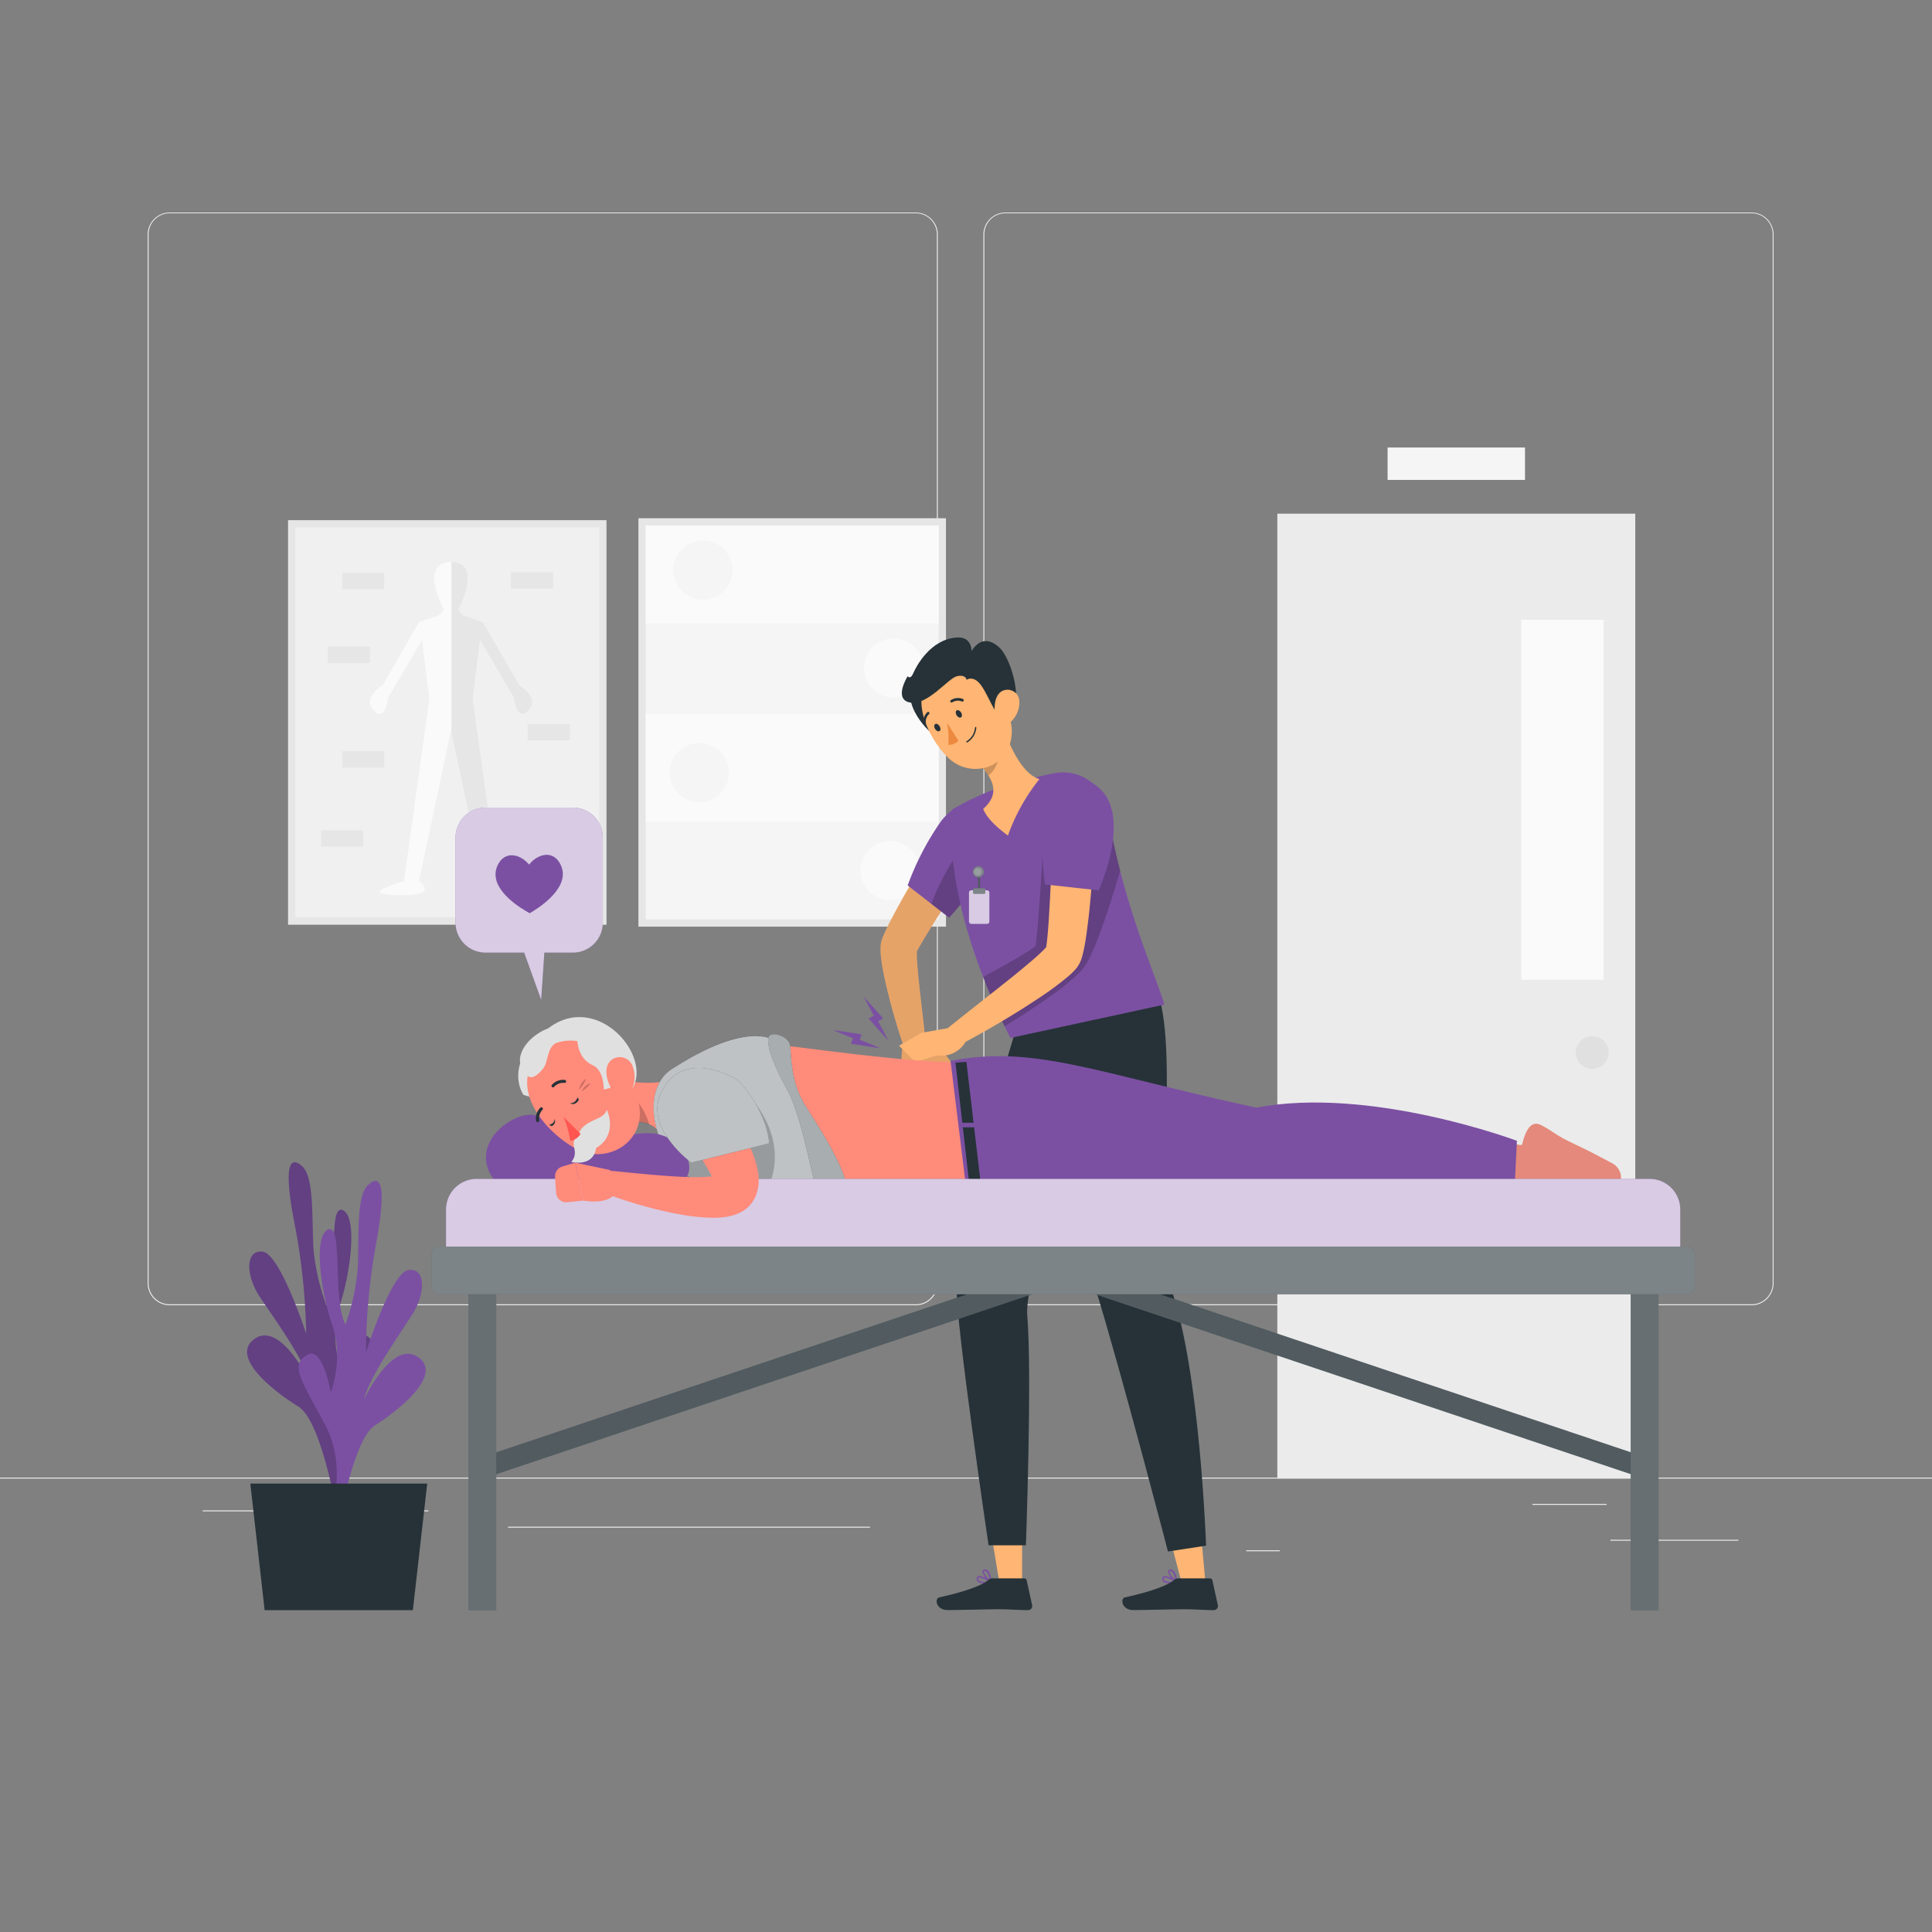 <svg xmlns="http://www.w3.org/2000/svg" viewBox="0 0 500 500"><rect x="0" y="0" width="500" height="500" fill="#808080" stroke="none"/><g id="freepik--background-complete--inject-2"><rect y="382.4" width="500" height="0.25" style="fill:#ebebeb"></rect><rect x="416.78" y="398.49" width="33.12" height="0.25" style="fill:#ebebeb"></rect><rect x="322.53" y="401.21" width="8.69" height="0.25" style="fill:#ebebeb"></rect><rect x="396.59" y="389.21" width="19.19" height="0.25" style="fill:#ebebeb"></rect><rect x="52.46" y="390.89" width="43.19" height="0.25" style="fill:#ebebeb"></rect><rect x="104.56" y="390.89" width="6.33" height="0.25" style="fill:#ebebeb"></rect><rect x="131.47" y="395.11" width="93.68" height="0.25" style="fill:#ebebeb"></rect><path d="M237,337.8H43.91a5.71,5.71,0,0,1-5.7-5.71V60.66A5.71,5.71,0,0,1,43.91,55H237a5.71,5.71,0,0,1,5.71,5.71V332.09A5.71,5.71,0,0,1,237,337.8ZM43.91,55.2a5.46,5.46,0,0,0-5.45,5.46V332.09a5.46,5.46,0,0,0,5.45,5.46H237a5.47,5.47,0,0,0,5.46-5.46V60.66A5.47,5.47,0,0,0,237,55.2Z" style="fill:#ebebeb"></path><path d="M453.31,337.8H260.21a5.72,5.72,0,0,1-5.71-5.71V60.66A5.72,5.72,0,0,1,260.21,55h193.1A5.71,5.71,0,0,1,459,60.66V332.09A5.71,5.71,0,0,1,453.31,337.8ZM260.21,55.2a5.47,5.47,0,0,0-5.46,5.46V332.09a5.47,5.47,0,0,0,5.46,5.46h193.1a5.47,5.47,0,0,0,5.46-5.46V60.66a5.47,5.47,0,0,0-5.46-5.46Z" style="fill:#ebebeb"></path><rect x="330.56" y="132.93" width="92.64" height="249.71" transform="translate(753.77 515.58) rotate(180)" style="fill:#ebebeb"></rect><rect x="393.7" y="160.39" width="21.32" height="93.17" transform="translate(808.73 413.96) rotate(180)" style="fill:#fafafa"></rect><path d="M407.81,272.39a4.25,4.25,0,1,0,4.25-4.25A4.25,4.25,0,0,0,407.81,272.39Z" style="fill:#e0e0e0"></path><rect x="359.1" y="115.81" width="35.56" height="8.39" transform="translate(753.77 240.01) rotate(180)" style="fill:#f5f5f5"></rect><rect x="63.4" y="145.76" width="104.7" height="82.41" transform="translate(302.72 71.22) rotate(90)" style="fill:#e6e6e6"></rect><rect x="76.42" y="136.49" width="78.66" height="100.95" transform="translate(231.5 373.93) rotate(180)" style="fill:#f0f0f0"></rect><path d="M96.68,183.82c3,3.37,3.81-3.32,3.81-3.32l8.72-14.81,1.9,15.2L104.56,228s-6,1.78-6.39,2.8,10.28,1.27,11.43,0-1.15-2.8-1.15-2.8l8.25-38.94.13.62L125,228s-2.28,1.52-1.14,2.8,11.81,1,11.42,0-6.38-2.8-6.38-2.8l-6.55-47.11,1.89-15.2,8.72,14.81s.76,6.69,3.81,3.32-2.29-6.41-2.29-6.41L125,161l-5.23-1.81-1.15-1.46s6.71-12-1.74-12.27v0h-.25v0c-8.45.23-1.75,12.27-1.75,12.27l-1.15,1.46L108.45,161,99,177.41S93.64,180.46,96.68,183.82Z" style="fill:#fafafa"></path><path d="M116.83,145.43v44.25L125,228s-2.28,1.52-1.14,2.8,11.81,1,11.42,0-6.38-2.8-6.38-2.8l-6.55-47.11,1.89-15.2,8.72,14.81s.76,6.69,3.81,3.32-2.29-6.41-2.29-6.41L125,161l-5.23-1.81-1.15-1.46S125.28,145.66,116.83,145.43Z" style="fill:#e6e6e6"></path><rect x="88.55" y="148.25" width="10.89" height="4.24" transform="translate(187.99 300.74) rotate(180)" style="fill:#e6e6e6"></rect><rect x="84.86" y="167.33" width="10.89" height="4.24" transform="translate(180.6 338.9) rotate(180)" style="fill:#e6e6e6"></rect><rect x="136.56" y="187.36" width="10.89" height="4.24" transform="translate(284.02 378.97) rotate(180)" style="fill:#e6e6e6"></rect><rect x="132.21" y="148.09" width="10.89" height="4.24" transform="translate(275.32 300.42) rotate(180)" style="fill:#e6e6e6"></rect><rect x="88.55" y="194.4" width="10.89" height="4.24" transform="translate(187.99 393.05) rotate(180)" style="fill:#e6e6e6"></rect><rect x="133.58" y="210.64" width="10.89" height="4.24" transform="translate(278.05 425.52) rotate(180)" style="fill:#e6e6e6"></rect><rect x="83.1" y="214.88" width="10.89" height="4.24" transform="translate(177.1 434) rotate(180)" style="fill:#e6e6e6"></rect><rect x="152.18" y="147.17" width="105.7" height="79.59" transform="translate(18.06 392) rotate(-90)" style="fill:#e6e6e6"></rect><rect x="167.11" y="136" width="75.84" height="101.94" style="fill:#f5f5f5"></rect><rect x="167.11" y="136" width="75.84" height="25.34" style="fill:#fafafa"></rect><rect x="167.11" y="184.78" width="75.84" height="27.86" style="fill:#fafafa"></rect><circle cx="181.91" cy="147.54" r="7.67" transform="translate(-29.03 45.74) rotate(-13.28)" style="fill:#f5f5f5"></circle><circle cx="231.26" cy="172.89" r="7.67" transform="translate(-19.39 29.55) rotate(-7.02)" style="fill:#fafafa"></circle><circle cx="181" cy="199.96" r="7.67" transform="translate(-55.2 330.17) rotate(-76.72)" style="fill:#f5f5f5"></circle><circle cx="230.35" cy="225.31" r="7.67" transform="translate(-91.85 228.88) rotate(-45)" style="fill:#fafafa"></circle></g><g id="freepik--Plant--inject-2"><path d="M89.49,387.77s-5.69-12.41.81-24.65,8.39-15.13,4.25-17.64-6,9.8-6,9.8S85,346.81,87.89,338s4.7-23.28.76-24.83-.76,18-4.18,24.66a57.39,57.39,0,0,1-3.34-14.53c-.47-7.11.27-18.47-2.84-21.38s-5.11-.9-2.05,14.79a163.65,163.65,0,0,1,3,28.46S72.52,324.54,68,323.94s-4.53,6.07-.65,11.85,11.36,16.15,12.59,21.48c0,0-7.41-15.5-14.08-10.75s5.8,14.11,11.36,17.49,9.42,24.58,9.42,24.58Z" style="fill:#7B50A2"></path><path d="M89.49,387.77s-5.69-12.41.81-24.65,8.39-15.13,4.25-17.64-6,9.8-6,9.8S85,346.81,87.89,338s4.7-23.28.76-24.83-.76,18-4.18,24.66a57.39,57.39,0,0,1-3.34-14.53c-.47-7.11.27-18.47-2.84-21.38s-5.11-.9-2.05,14.79a163.65,163.65,0,0,1,3,28.46S72.52,324.54,68,323.94s-4.53,6.07-.65,11.85,11.36,16.15,12.59,21.48c0,0-7.41-15.5-14.08-10.75s5.8,14.11,11.36,17.49,9.42,24.58,9.42,24.58Z" style="isolation:isolate;opacity:0.2"></path><path d="M85,392.86s5.54-12.5-1.11-24.64-8.56-15-4.45-17.56,6.16,9.7,6.16,9.7S89,351.84,86,343s-5-23.2-1.06-24.81,1,18,4.47,24.59a57.64,57.64,0,0,0,3.17-14.58c.39-7.12-.49-18.46,2.59-21.42s5.09-1,2.22,14.77a163.92,163.92,0,0,0-2.69,28.49s6.5-20.68,11-21.35,4.6,6,.79,11.84S95.36,356.87,94.2,362.22c0,0,7.22-15.61,14-11s-5.64,14.2-11.15,17.66-9.13,24.72-9.13,24.72Z" style="fill:#7B50A2"></path><polygon points="110.56 383.95 64.78 383.95 68.49 416.71 106.85 416.71 110.56 383.95" style="fill:#263238"></polygon></g><g id="freepik--speech-bubble--inject-2"><path d="M148.25,209H125.66a7.77,7.77,0,0,0-7.77,7.77v22a7.77,7.77,0,0,0,7.77,7.77h10l4.39,12.2.83-12.2h7.37a7.76,7.76,0,0,0,7.76-7.77v-22A7.76,7.76,0,0,0,148.25,209Z" style="fill:#7B50A2"></path><path d="M148.25,209H125.66a7.77,7.77,0,0,0-7.77,7.77v22a7.77,7.77,0,0,0,7.77,7.77h10l4.39,12.2.83-12.2h7.37a7.76,7.76,0,0,0,7.76-7.77v-22A7.76,7.76,0,0,0,148.25,209Z" style="fill:#fff;opacity:0.7"></path><path d="M129.11,223.34c2-3.28,5.8-2.08,7.81.42,2-2.55,5.76-3.85,7.8-.63,3.45,5.44-3.45,10.62-6.71,12.65l-.93.57c-.26-.14-.57-.32-.94-.55C132.83,233.85,125.8,228.86,129.11,223.34Z" style="fill:#7B50A2"></path></g><g id="freepik--Bolts--inject-2"><path d="M228.54,263.52l-.58-.64-4.49-5,2.68,5-.38.19-1,.52.64.7c1.5,1.66,2.94,3.35,4.49,5-.84-1.71-1.76-3.36-2.66-5,.12-.06.25-.11.36-.18Z" style="fill:#7B50A2"></path><path d="M223,267.69l-.85-.13-6.62-1,5.25,2.18c-.06.12-.11.25-.17.38l-.43,1,.95.14c2.2.33,4.39.73,6.62,1-1.74-.79-3.5-1.48-5.25-2.19a3.08,3.08,0,0,0,.16-.38Z" style="fill:#7B50A2"></path></g><g id="freepik--character-2--inject-2"><path d="M253.73,219.63c-2.64,4.28-5.35,8.55-8,12.79l-4,6.36c-1.32,2.1-2.64,4.25-3.79,6.25-.31.53-.51.94-.74,1.36,0,0-.1.23,0-.06a1.91,1.91,0,0,0,.09-.37c0-.14,0-.14,0-.12s0,.26,0,.47a32.65,32.65,0,0,0,.11,3.3c.19,2.38.44,4.87.73,7.35.57,5,1.17,10,1.67,15l-5.11,1.17c-1.74-4.85-3.23-9.74-4.53-14.74-.63-2.5-1.24-5-1.71-7.66a37.24,37.24,0,0,1-.57-4.27c0-.43,0-.87,0-1.43a9.1,9.1,0,0,1,.13-1.06,5.5,5.5,0,0,1,.22-.83,3.69,3.69,0,0,1,.19-.5c.3-.73.62-1.48.91-2.06,1.18-2.5,2.41-4.75,3.66-7s2.53-4.47,3.82-6.68c2.61-4.4,5.29-8.72,8.1-13Z" style="fill:#ffb573"></path><path d="M253.73,219.63c-2.64,4.28-5.35,8.55-8,12.79l-4,6.36c-1.32,2.1-2.64,4.25-3.79,6.25-.31.53-.51.94-.74,1.36,0,0-.1.23,0-.06a1.91,1.91,0,0,0,.09-.37c0-.14,0-.14,0-.12s0,.26,0,.47a32.65,32.65,0,0,0,.11,3.3c.19,2.38.44,4.87.73,7.35.57,5,1.17,10,1.67,15l-5.11,1.17c-1.74-4.85-3.23-9.74-4.53-14.74-.63-2.5-1.24-5-1.71-7.66a37.24,37.24,0,0,1-.57-4.27c0-.43,0-.87,0-1.43a9.1,9.1,0,0,1,.13-1.06,5.5,5.5,0,0,1,.22-.83,3.69,3.69,0,0,1,.19-.5c.3-.73.62-1.48.91-2.06,1.18-2.5,2.41-4.75,3.66-7s2.53-4.47,3.82-6.68c2.61-4.4,5.29-8.72,8.1-13Z" style="opacity:0.1"></path><path d="M233.66,270.63s-.79,3.64,0,4.81,5.29.68,5.29.68l3.52,1.59,4.81-1.38-4.33-5.7Z" style="fill:#ffb573"></path><path d="M233.66,270.63s-.79,3.64,0,4.81,5.29.68,5.29.68l3.52,1.59,4.81-1.38-4.33-5.7Z" style="opacity:0.1"></path><polygon points="255.42 390.13 258.66 409.7 264.51 410.25 264.54 389.38 255.42 390.13" style="fill:#ffb573"></polygon><path d="M253.13,409.39c.74.62,2.4.34,3.32.12a.19.19,0,0,0,.15-.16.2.2,0,0,0-.09-.21c-.43-.27-2.63-1.6-3.43-1.2a.6.6,0,0,0-.31.52.48.48,0,0,0,0,.17A1,1,0,0,0,253.13,409.39Zm.26-.31a.71.71,0,0,1-.22-.6c0-.11.05-.15.1-.17.37-.2,1.61.36,2.58.91A3.35,3.35,0,0,1,253.39,409.08Z" style="fill:#7B50A2"></path><path d="M256.31,409.49a.18.18,0,0,0,.2,0,.22.22,0,0,0,.1-.19c0-.09-.18-2.19-1-2.89a1,1,0,0,0-.76-.23.58.58,0,0,0-.57.47.49.49,0,0,0,0,.17A4.77,4.77,0,0,0,256.31,409.49Zm-1.66-2.76s0-.12.22-.15a.59.59,0,0,1,.45.14,3.94,3.94,0,0,1,.83,2.17C255.43,408.32,254.56,407.17,254.65,406.73Z" style="fill:#7B50A2"></path><path d="M256.94,408.48h8.14a.64.64,0,0,1,.62.5l1.42,6.44a1.07,1.07,0,0,1-1.07,1.28c-2.84,0-4.22-.22-7.79-.23-2.21,0-9.94.21-13,.21s-3.43-3-2.19-3.28c5.59-1.21,10.89-2.89,12.68-4.49A1.69,1.69,0,0,1,256.94,408.48Z" style="fill:#263238"></path><path d="M292.8,262.72s-5.39,12.09-11.36,26.92c-3.69,9.19-7.6,19.41-10.58,28.47-3.21,9.73-5.34,18.12-5,22.4,1.27,15.4-.36,59.41-.36,59.41h-9.66s-8.57-58-8.2-66.07c1-22.08,15.3-67.5,15.3-67.5Z" style="fill:#263238"></path><path d="M281.44,289.64c-3.69,9.19-7.6,19.41-10.58,28.47-1.95-16.51,7-35.79,7-35.79A34,34,0,0,1,281.44,289.64Z" style="opacity:0.2"></path><polygon points="301.2 392.12 306.25 411.31 312.13 411.31 310.21 390.53 301.2 392.12" style="fill:#ffb573"></polygon><path d="M273.48,265.63S277.2,313,283.7,334.09c6.76,22,18.57,67.44,18.57,67.44l9.86-1.51s-1.55-45-9-66.34c-4.9-13.93,1.83-57-3-75.19Z" style="fill:#263238"></path><path d="M301.16,409.39c.74.62,2.4.34,3.32.12a.19.19,0,0,0,.15-.16.2.2,0,0,0-.09-.21c-.43-.27-2.63-1.6-3.43-1.2a.6.6,0,0,0-.31.52.48.48,0,0,0,0,.17A1,1,0,0,0,301.16,409.39Zm.26-.31a.71.71,0,0,1-.22-.6c0-.11.05-.15.1-.17.37-.2,1.61.36,2.58.91A3.35,3.35,0,0,1,301.42,409.08Z" style="fill:#7B50A2"></path><path d="M304.34,409.49a.18.18,0,0,0,.2,0,.22.22,0,0,0,.1-.19c0-.09-.18-2.19-1-2.89a1,1,0,0,0-.76-.23.58.58,0,0,0-.57.47.49.49,0,0,0,0,.17A4.77,4.77,0,0,0,304.34,409.49Zm-1.66-2.76s0-.12.22-.15a.59.59,0,0,1,.45.14,3.94,3.94,0,0,1,.83,2.17C303.46,408.32,302.59,407.17,302.68,406.73Z" style="fill:#7B50A2"></path><path d="M305,408.48h8.14a.64.64,0,0,1,.62.5l1.42,6.44a1.07,1.07,0,0,1-1.07,1.28c-2.84,0-4.22-.22-7.79-.23-2.21,0-9.94.21-13,.21s-3.43-3-2.19-3.28c5.59-1.21,10.89-2.89,12.68-4.49A1.69,1.69,0,0,1,305,408.48Z" style="fill:#263238"></path><path d="M259.57,213.88c1.22,6.81-13.93,23.62-13.93,23.62l-10.74-8.34a71.84,71.84,0,0,1,8.49-16.42C249,205.14,258.22,206.3,259.57,213.88Z" style="fill:#7B50A2"></path><path d="M259.66,214.72c-2.59-1.78-5.91-1.19-9.93,3.58s-8,13.17-8.66,15.65l4.58,3.55S259.76,222,259.66,214.72Z" style="opacity:0.2"></path><path d="M301.31,260l-39.82,8.62c-.51-1-1-2-1.49-3-2.18-4.5-4-8.77-5.57-12.78-10.67-27.45-8-43.34-8-43.34a73.55,73.55,0,0,1,10.19-4.93,143.14,143.14,0,0,1,15.87-4.42l.18,0a11.66,11.66,0,0,1,14,9.65,154.62,154.62,0,0,0,3.22,15.6C294.3,242.44,300.41,256.1,301.31,260Z" style="fill:#7B50A2"></path><path d="M258.88,186c1.56,5.17,5.19,14.24,10.12,15.63a50.62,50.62,0,0,0-8.15,14.62c-2.88-2.16-5.39-4.39-6.4-6.91,4.56-4,2.37-7.82-.47-11Z" style="fill:#ffb573"></path><path d="M256.88,191.06,254,198.37a17.25,17.25,0,0,1,1.81,2.34c1.85-1.34,3.43-5,2.53-7.18A7.85,7.85,0,0,0,256.88,191.06Z" style="opacity:0.2"></path><path d="M236.37,177.51c-3.35,4.87,5.16,14.12,7.87,13.84C249.32,190.84,240.53,171.47,236.37,177.51Z" style="fill:#263238"></path><path d="M256.82,176.84c3.49,6.28,5.85,9.79,4.77,14.84-1.61,7.6-10.85,9.59-16.14,4.48-4.77-4.61-9.67-14.12-5.28-20.3A9.8,9.8,0,0,1,256.82,176.84Z" style="fill:#ffb573"></path><path d="M250.87,169.6l-.71,6.34s1.18-.95,2.83.4c2.63,2.15,4.66,10.63,7.47,9.51,5-2,1.59-15.17-1.87-18.31C253.49,162.92,250.87,169.6,250.87,169.6Z" style="fill:#263238"></path><path d="M263.81,181.76a6.84,6.84,0,0,1-2,4.84c-1.7,1.69-3.71.45-4.22-1.76-.46-2-.12-5.27,2.05-6.13A3.07,3.07,0,0,1,263.81,181.76Z" style="fill:#ffb573"></path><path d="M248.73,184.38c.31.49.3,1.06,0,1.26s-.84,0-1.15-.52-.31-1.05,0-1.26S248.41,183.89,248.73,184.38Z" style="fill:#263238"></path><path d="M243.16,187.93c.31.49.31,1.06,0,1.26s-.83,0-1.15-.52-.31-1,0-1.26S242.84,187.44,243.16,187.93Z" style="fill:#263238"></path><path d="M245.08,187.05a20.72,20.72,0,0,1,.34,5.71,3.35,3.35,0,0,0,2.63-1.06Z" style="fill:#ed893e"></path><path d="M250.34,192.16a.18.18,0,0,1-.22-.07.16.16,0,0,1,0-.23,4.64,4.64,0,0,0,2.21-3.56.18.18,0,0,1,.17-.17.17.17,0,0,1,.17.18,4.91,4.91,0,0,1-2.36,3.84Z" style="fill:#263238"></path><path d="M249.22,181.54a.41.41,0,0,1-.27,0,2.73,2.73,0,0,0-2.47.21.35.35,0,0,1-.48-.07.34.34,0,0,1,.08-.48,3.38,3.38,0,0,1,3.11-.31.35.35,0,0,1,.21.44A.39.39,0,0,1,249.22,181.54Z" style="fill:#263238"></path><path d="M239.46,187.59a.19.19,0,0,1-.1,0,.33.33,0,0,1-.38-.3,3.37,3.37,0,0,1,1-2.95.35.35,0,0,1,.48,0,.35.35,0,0,1-.05.49,2.69,2.69,0,0,0-.79,2.34A.36.36,0,0,1,239.46,187.59Z" style="fill:#263238"></path><path d="M250.16,175.94s-.16-1.45-2.48-.94-7.56,7.59-12.08,6.83-.7-6.83-.7-6.83.67,1.05,1.46-.79,4.49-8.83,11.32-9.23S250.16,175.94,250.16,175.94Z" style="fill:#263238"></path><path d="M245.08,266.12l-6.62,1.18-5.79,3.33,4.15,4.2,5.65-1.72a7.17,7.17,0,0,0,7.53-3.68Z" style="fill:#ffb573"></path><path d="M253.55,231.08l-.5-.06a17.56,17.56,0,0,0-.11-4.67l.49-.09A17.27,17.27,0,0,1,253.55,231.08Z" style="fill:#263238"></path><g style="opacity:0.2"><path d="M253.55,231.08l-.5-.06a17.56,17.56,0,0,0-.11-4.67l.49-.09A17.27,17.27,0,0,1,253.55,231.08Z" style="fill:#fff"></path></g><rect x="250.77" y="230.4" width="5.28" height="8.7" rx="0.59" style="fill:#7B50A2"></rect><rect x="250.77" y="230.4" width="5.28" height="8.7" rx="0.59" style="fill:#fff;opacity:0.7"></rect><rect x="251.83" y="229.87" width="3.17" height="1.44" rx="0.32" style="fill:#263238"></rect><rect x="251.83" y="229.87" width="3.17" height="1.44" rx="0.32" style="fill:#fff;opacity:0.4"></rect><circle cx="253.19" cy="225.63" r="1.44" style="fill:#263238"></circle><circle cx="253.19" cy="225.63" r="1.44" style="fill:#fff;opacity:0.4"></circle><circle cx="253.07" cy="225.63" r="0.98" style="fill:#fff;opacity:0.2"></circle><path d="M289.92,225.33c-2.66,9-6.58,21.25-9.38,25-3.17,4.23-14,11.27-20.54,15.27-2.18-4.5-4-8.77-5.57-12.78,5.2-2.82,13.32-7.32,13.58-8.13.4-1.18,1.82-22.94,1.82-22.94l15.88-15.26a11.59,11.59,0,0,1,1,3.25A154.62,154.62,0,0,0,289.92,225.33Z" style="opacity:0.2"></path><path d="M283.18,217c-.18,5.61-.52,11.16-1.07,16.77-.26,2.8-.6,5.6-1,8.47-.22,1.46-.44,2.85-.85,4.55l-.18.68c-.08.29-.15.51-.27.85a7.2,7.2,0,0,1-.58,1.27,8,8,0,0,1-.67,1,17,17,0,0,1-2,2,78.2,78.2,0,0,1-7.07,5.29c-2.37,1.58-4.72,3.11-7.12,4.57-4.78,2.95-9.63,5.7-14.61,8.31l-2.85-4.4c4.32-3.45,8.67-6.89,13-10.29,2.15-1.72,4.31-3.41,6.4-5.15s4.19-3.48,5.86-5.16a8.5,8.5,0,0,0,.85-1s0,0-.09.11a1.43,1.43,0,0,0-.17.33.64.64,0,0,1,0-.16l.05-.33c.16-1,.28-2.38.39-3.67.23-2.64.35-5.37.52-8.1.27-5.46.56-11,.9-16.45Z" style="fill:#ffb573"></path><path d="M284.72,204.19c8.12,7.73-.39,26.23-.39,26.23l-13.9-1.53a65.34,65.34,0,0,1,0-17.52C271.8,201.63,279.32,199,284.72,204.19Z" style="fill:#7B50A2"></path></g><g id="freepik--character-1--inject-2"><path d="M191.79,269.31c8.5.54,46.76,6.61,59.34,5.41v32.66s-8.65,7.92-43.87-1.09S191.79,269.31,191.79,269.31Z" style="fill:#ff8b7b"></path><path d="M417.32,301.1c-7.48-4-7-3.61-11.3-5.73-3.67-1.8-4.26-2.7-7.19-4.19-2.44-1.24-3.76,1-4.64,4-.34,1.14-.66,2.5-1.15,4.13a2,2,0,0,0,1,2.39l-4,4.07,9.89.69c8.84.57,14-1.1,16.29-.24C420.54,307.85,420.3,302.7,417.32,301.1Z" style="fill:#e4897b"></path><polygon points="395.8 296.56 383.06 295.19 385.61 304.98 397.72 306.29 395.8 296.56" style="fill:#e4897b"></polygon><path d="M325.11,286.66c-41.47-9-57.59-16.35-79.11-12.09l4.2,34.2s48.35,3.09,73.58.08C350,305.72,392,307,392,307l.58-11.76S354.64,281,325.11,286.66Z" style="fill:#7B50A2"></path><path d="M157.75,279c6.09,1.2,13.25,2.31,17.95-.68A13,13,0,0,1,179.86,292c-1.79,6.35-6.44,3.69-8.72,1.76-2.07-3.65-5.81-3.51-8.39-3.64Z" style="fill:#ff8b7b"></path><path d="M160,281.64c-.38-.09-.77-.15-1.15-.22l3.9,8.72A15.19,15.19,0,0,1,168,291C166.94,286.92,163.68,282.44,160,281.64Z" style="opacity:0.2"></path><path d="M173.85,276.67c-8.85,5.73-4.35,23.57,6.55,29.1,17,8.62,34,3.84,34,3.84l-12.84-39.53S195.54,262.64,173.85,276.67Z" style="fill:#263238"></path><path d="M214.43,309.61a50.6,50.6,0,0,1-17.6,1,48.26,48.26,0,0,1-16.43-4.83,17.55,17.55,0,0,1-3.91-2.74c-7.94-7.23-10.34-21.37-2.64-26.35,21.69-14,27.74-6.6,27.74-6.6Z" style="fill:#fff;opacity:0.7"></path><polygon points="250.1 274.8 254.02 308.05 251.05 308.15 247.28 275.01 250.1 274.8" style="fill:#263238"></polygon><polygon points="248.45 290.58 253.35 290.58 254.02 291.75 248.45 291.75 248.45 290.58" style="fill:#7B50A2"></polygon><path d="M219.62,308.91s-5.8,3.17-7.44,1.19-4.19-20.45-8.5-28.16-5.51-12.69-4.62-13.83,5,0,5.4,2.45,0,9,3.73,15.16S218.51,301.28,219.62,308.91Z" style="fill:#263238"></path><path d="M219.62,308.91s-5.8,3.17-7.44,1.19-4.19-20.45-8.5-28.16-5.51-12.69-4.62-13.83,5,0,5.4,2.45,0,9,3.73,15.16S218.51,301.28,219.62,308.91Z" style="fill:#fff;opacity:0.6"></path><path d="M196.83,310.6a48.26,48.26,0,0,1-16.43-4.83,17.55,17.55,0,0,1-3.91-2.74c.34-2.64-.09-6.3-2.3-11.28,0,0,15.4-14.29,21.43-6C205.91,299.85,196.83,310.6,196.83,310.6Z" style="opacity:0.2"></path><path d="M177.74,304.49S180.39,301,175,296s-12.24-1.78-19.87-1.15-13.16-7.27-19-6.27-13.72,8.09-8.85,15.94S173.62,308.27,177.74,304.49Z" style="fill:#7B50A2"></path><path d="M135.48,283.36s-5.86-8.16,6.68-17.43,27,7.51,21.33,16.1S135.48,283.36,135.48,283.36Z" style="fill:#e0e0e0"></path><path d="M155.7,272.68c5.8,5.79,9.49,8.89,9.87,14.75.57,8.81-9,13.86-16.43,9.9-6.69-3.56-15-12.43-12.13-20.55A11.3,11.3,0,0,1,155.7,272.68Z" style="fill:#ff8b7b"></path><path d="M149.83,282a4.48,4.48,0,0,1,1.88-2.85A8.84,8.84,0,0,1,149.83,282Z" style="opacity:0.2"></path><path d="M150.54,282.41a3.7,3.7,0,0,1,2.3-2.08A7.41,7.41,0,0,1,150.54,282.41Z" style="opacity:0.2"></path><path d="M155.94,267.82c-1.48-.48-2.9-.79-6.51-.26,0,0-.76,6,4,8.13,2.92,1.31,2.82,6.25,2.82,6.25a6,6,0,0,0,4.31-2.64A9.27,9.27,0,0,0,155.94,267.82Z" style="fill:#e0e0e0"></path><path d="M147.87,300.71s5.69,1.45,6.39-3.63c3.92-2.1,4.3-6.66,2.76-9.88-.69,2.65-4.83,2.31-6.82,5.33a1.74,1.74,0,0,0-.23,1.19,2.65,2.65,0,0,0-1,.73C147.5,296.58,150,298,147.87,300.71Z" style="fill:#e0e0e0"></path><path d="M163.77,276.1a7.73,7.73,0,0,1-.28,5.93c-1.19,2.45-3.85,1.9-5.24-.28-1.25-2-2.14-5.6-.11-7.35A3.52,3.52,0,0,1,163.77,276.1Z" style="fill:#ff8b7b"></path><path d="M145.8,289a23.51,23.51,0,0,1,1.76,6.26,3.88,3.88,0,0,0,2.7-1.81Z" style="fill:#ff5652"></path><path d="M146.44,280.08a.29.29,0,0,0,.07-.18.38.38,0,0,0-.36-.42,3.9,3.9,0,0,0-3.34,1.3.38.38,0,0,0,.07.55.4.4,0,0,0,.55-.07h0a3.11,3.11,0,0,1,2.66-1A.38.38,0,0,0,146.44,280.08Z" style="fill:#263238"></path><path d="M139.43,290.27a.4.4,0,0,0,.13-.35,3.09,3.09,0,0,1,.83-2.69.38.38,0,0,0,0-.55.4.4,0,0,0-.56,0,3.87,3.87,0,0,0-1.09,3.38.38.38,0,0,0,.44.33A.4.4,0,0,0,139.43,290.27Z" style="fill:#263238"></path><path d="M147.51,285.52a1.86,1.86,0,0,0,1.9-1.51l.42.56S149,286.3,147.51,285.52Z" style="fill:#263238"></path><path d="M143.53,289.57a1.45,1.45,0,0,1-1.44,1.46l.63.43A1.41,1.41,0,0,0,143.53,289.57Z" style="fill:#263238"></path><path d="M143.94,269.91c-2.45,1.18-2,5-3.41,6.67s-3.66,4.1-5.56-.24,3.19-8.93,6.85-10.16S143.94,269.91,143.94,269.91Z" style="fill:#e0e0e0"></path><rect x="119.05" y="351.93" width="162.22" height="5.36" transform="translate(-102.47 82.16) rotate(-18.56)" style="fill:#263238"></rect><g style="opacity:0.2"><rect x="119.05" y="351.93" width="162.22" height="5.36" transform="translate(-102.47 82.16) rotate(-18.56)" style="fill:#fff"></rect></g><rect x="347.61" y="273.5" width="5.36" height="162.22" transform="translate(-97.37 573.79) rotate(-71.44)" style="fill:#263238"></rect><g style="opacity:0.2"><rect x="347.61" y="273.5" width="5.36" height="162.22" transform="translate(-97.37 573.79) rotate(-71.44)" style="fill:#fff"></rect></g><rect x="422.02" y="325.44" width="7.21" height="91.27" style="fill:#263238"></rect><rect x="422.02" y="325.44" width="7.21" height="91.27" style="fill:#fff;opacity:0.3"></rect><rect x="121.22" y="325.44" width="7.21" height="91.27" style="fill:#263238"></rect><rect x="121.22" y="325.44" width="7.21" height="91.27" style="fill:#fff;opacity:0.3"></rect><path d="M115.43,305H434.85a0,0,0,0,1,0,0v12.52a7.92,7.92,0,0,1-7.92,7.92H123.35a7.92,7.92,0,0,1-7.92-7.92V305A0,0,0,0,1,115.43,305Z" transform="translate(550.28 630.54) rotate(180)" style="fill:#7B50A2"></path><path d="M115.43,305H434.85a0,0,0,0,1,0,0v12.52a7.92,7.92,0,0,1-7.92,7.92H123.35a7.92,7.92,0,0,1-7.92-7.92V305A0,0,0,0,1,115.43,305Z" transform="translate(550.28 630.54) rotate(180)" style="fill:#fff;opacity:0.7"></path><rect x="111.65" y="322.61" width="326.98" height="12.34" rx="1.98" transform="translate(550.28 657.57) rotate(180)" style="fill:#263238"></rect><rect x="111.65" y="322.61" width="326.98" height="12.34" rx="1.98" transform="translate(550.28 657.57) rotate(180)" style="fill:#fff;opacity:0.4"></rect><path d="M157.93,302.82l-9.09-1.92,2.12,9.81s7.69,1.55,8.82-3.14Z" style="fill:#ff8b7b"></path><path d="M143.65,304.55l.27,4.15a2.63,2.63,0,0,0,2.88,2.44l4.16-.43-2.12-9.81-3.3,1A2.62,2.62,0,0,0,143.65,304.55Z" style="fill:#ff8b7b"></path><path d="M187.49,286.13c.84,1,1.49,1.94,2.19,2.95s1.33,2,1.94,3A42.27,42.27,0,0,1,195,299a24,24,0,0,1,1.18,4.38,13.37,13.37,0,0,1,.13,3,9.49,9.49,0,0,1-1.19,4.06,8.39,8.39,0,0,1-1.74,2.14,8.83,8.83,0,0,1-1.84,1.22,11.63,11.63,0,0,1-2.9,1,20.49,20.49,0,0,1-4.36.35,47.72,47.72,0,0,1-7.31-.7c-2.32-.38-4.57-.86-6.79-1.4a114.09,114.09,0,0,1-13-4,3.13,3.13,0,0,1,1.41-6h.07c4.31.43,8.7.89,13,1.21,2.14.17,4.27.29,6.35.36a49.83,49.83,0,0,0,5.94-.13,10.21,10.21,0,0,0,2.21-.42c.24-.07.37-.17.22-.12a1.54,1.54,0,0,0-.46.29,3.47,3.47,0,0,0-.72.84,6.14,6.14,0,0,0-.41.88c0,.06-.08-.09-.15-.31a13.88,13.88,0,0,0-.81-1.93,87.69,87.69,0,0,0-6.19-9.84l-.11-.16a6.27,6.27,0,0,1,10-7.49Z" style="fill:#ff8b7b"></path><path d="M170.79,283.55c-3.51,8.85,8.12,17.35,8.12,17.35l20.15-5s0-6.92-7.27-15.54C190,278.24,175.74,271.09,170.79,283.55Z" style="fill:#263238"></path><g style="opacity:0.7"><path d="M170.79,283.55c-3.51,8.85,8.12,17.35,8.12,17.35l20.15-5s0-6.92-7.27-15.54C190,278.24,175.74,271.09,170.79,283.55Z" style="fill:#fff"></path></g></g></svg>
